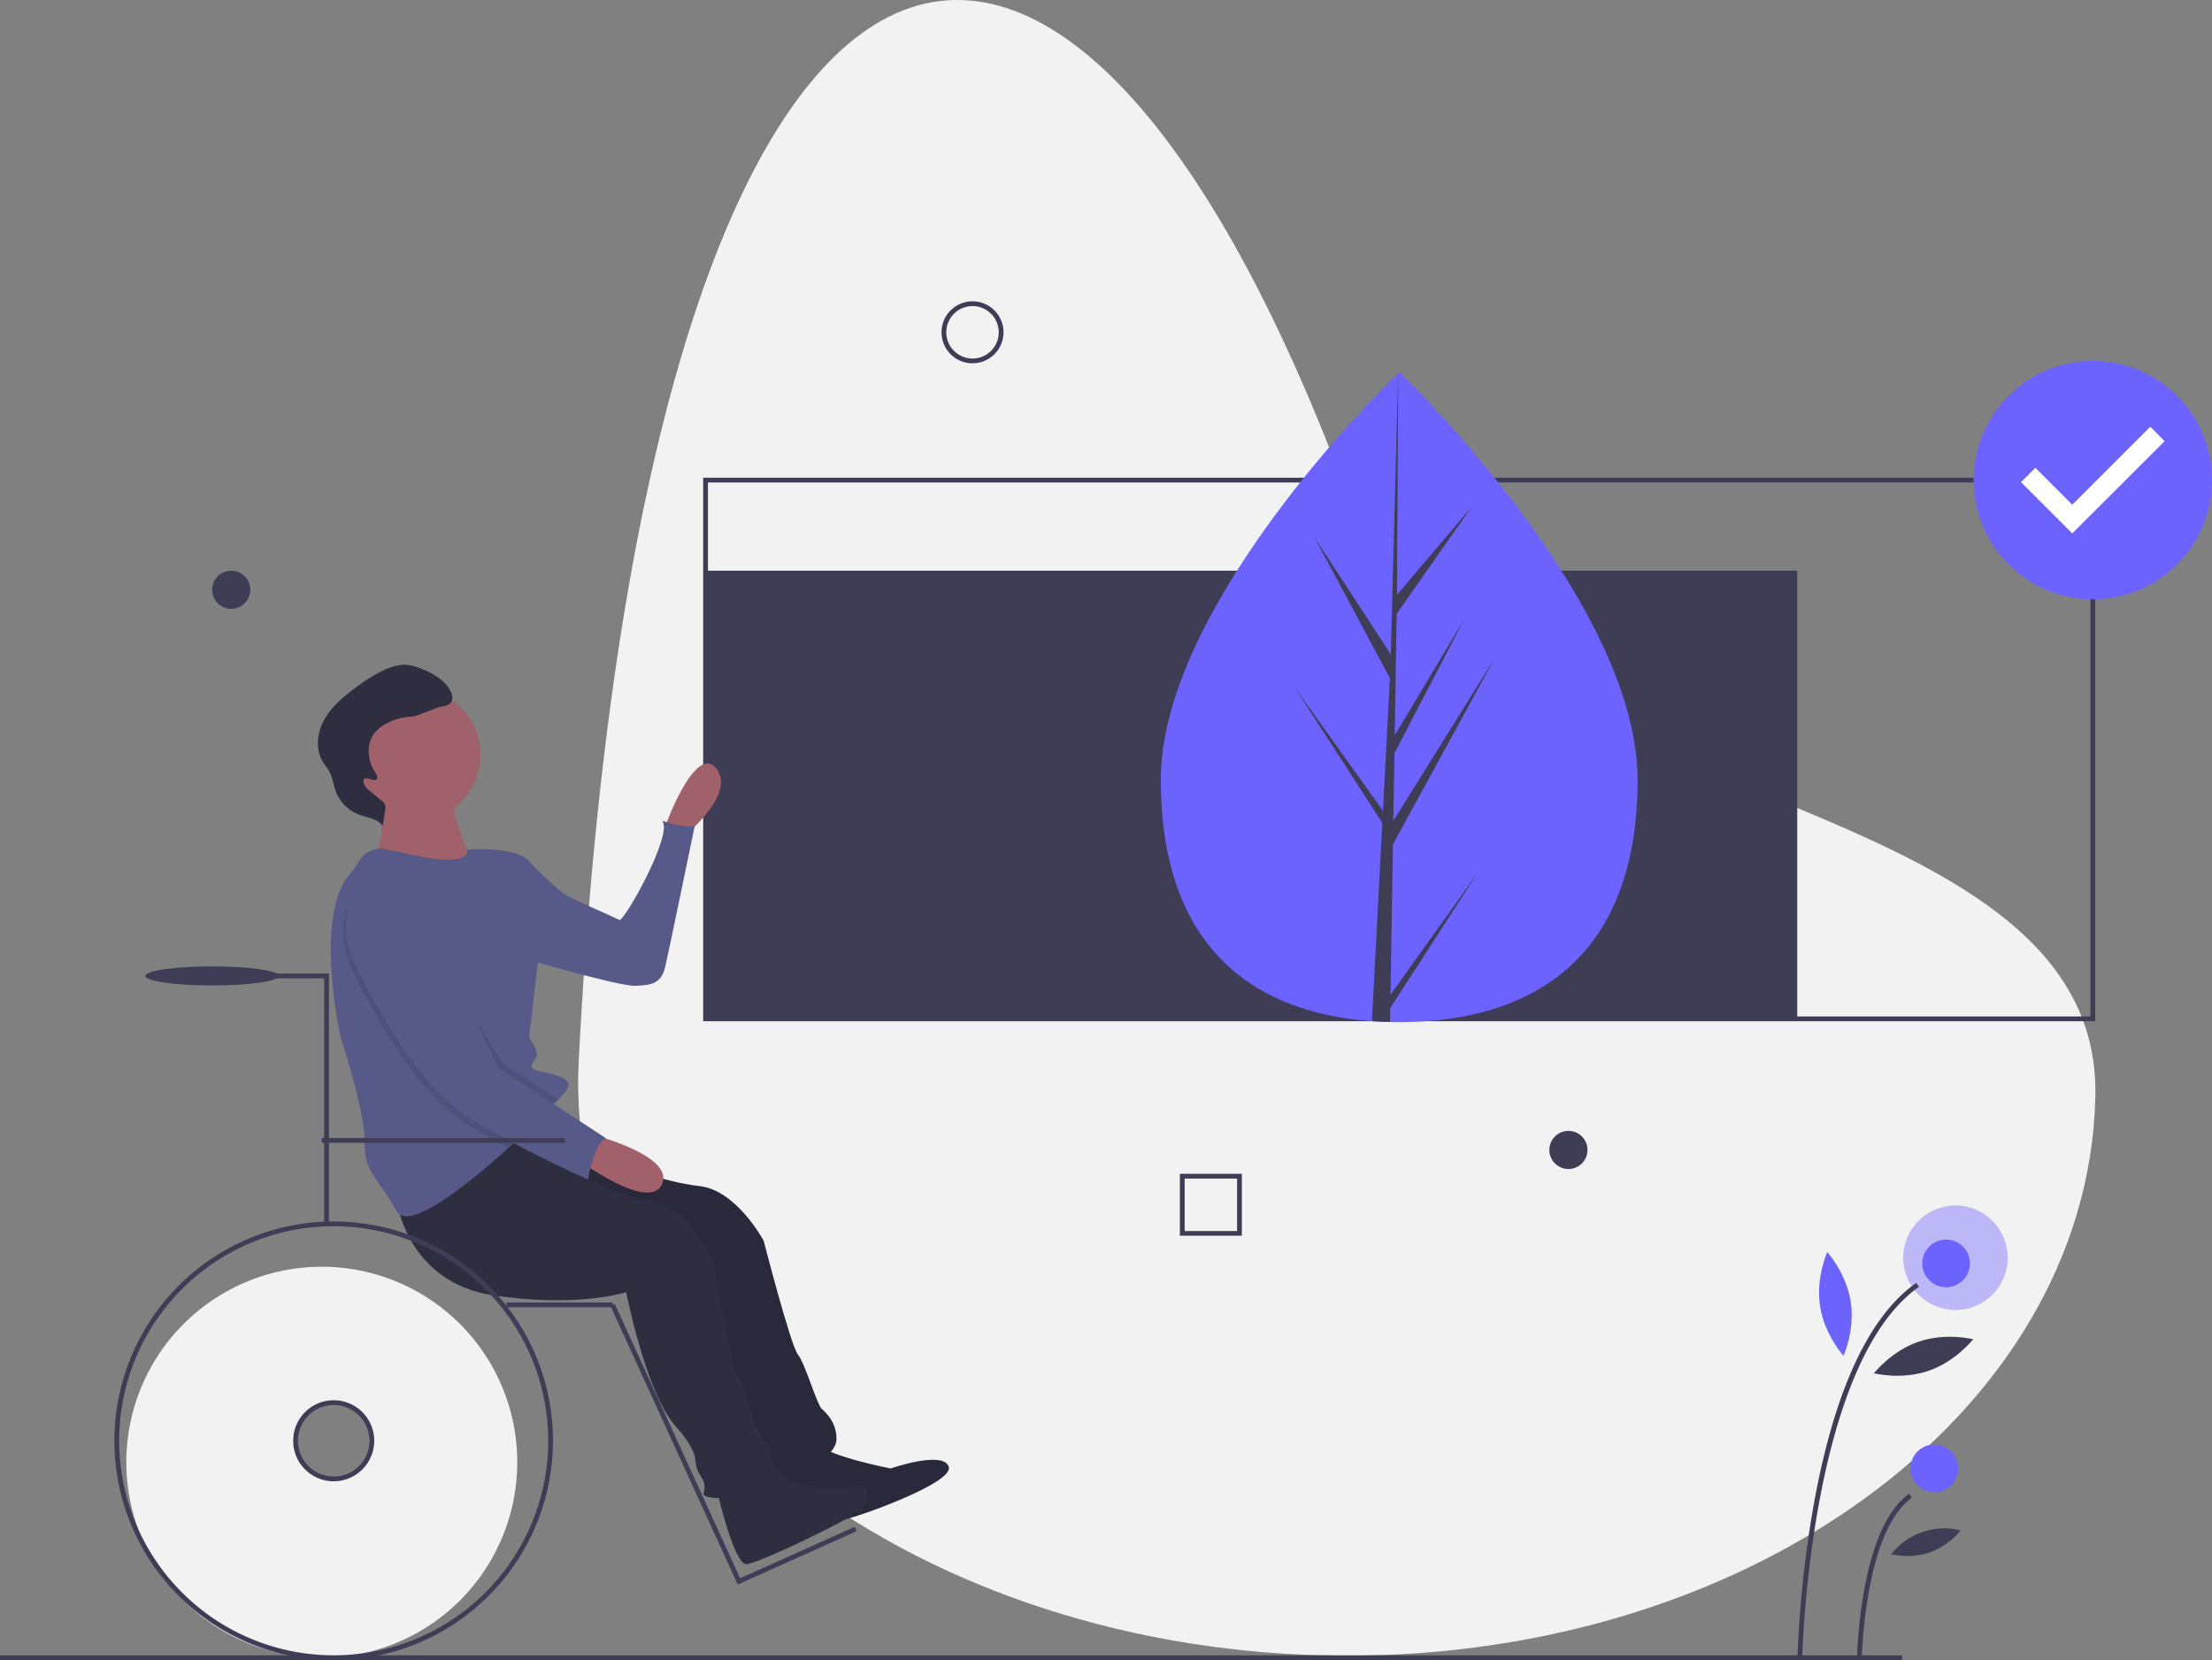 <svg id="b7bc3eb4-42a8-4621-a375-d9a4c51389b6" data-name="Layer 1" xmlns="http://www.w3.org/2000/svg" width="928" height="696.402" viewBox="0 0 928 696.402"><rect x="0" y="0" width="928" height="696.402" fill="#808080" stroke="none"/><title>complete_design</title><path d="M702.563,312.878C576.891-28.386,404.629,40.282,378.781,547.133c-6.801,133.361,136.797,245.004,312.503,249.104S1011.951,695.458,1015.066,561.982,750.077,441.901,702.563,312.878Z" transform="translate(-136 -101.799)" fill="#f2f2f2"/><rect x="296" y="239.402" width="458" height="188" fill="#3f3d56"/><circle cx="820.372" cy="527.626" r="21.92" fill="#6c63ff" opacity="0.4"/><path d="M892.083,797.819l-2-.039a463.835,463.835,0,0,1,7.1-66.287c8.648-46.881,23.029-77.67,42.743-91.512l1.148,1.637C895.022,673.951,892.106,796.583,892.083,797.819Z" transform="translate(-136 -101.799)" fill="#3f3d56"/><path d="M917.083,797.34l-2-.039c.043-2.215,1.293-54.414,21.843-68.842l1.148,1.637C918.354,743.942,917.093,796.808,917.083,797.34Z" transform="translate(-136 -101.799)" fill="#3f3d56"/><circle cx="816.452" cy="530" r="10" fill="#6c63ff"/><circle cx="811.5" cy="616" r="10" fill="#6c63ff"/><path d="M912.422,647.794c1.879,12.004-3.019,22.741-3.019,22.741s-7.945-8.726-9.825-20.73,3.019-22.741,3.019-22.741S910.542,635.79,912.422,647.794Z" transform="translate(-136 -101.799)" fill="#6c63ff"/><path d="M945.078,676.856c-11.493,3.942-22.904,1.034-22.904,1.034s7.223-9.3,18.716-13.242,22.903-1.034,22.903-1.034S956.571,672.914,945.078,676.856Z" transform="translate(-136 -101.799)" fill="#3f3d56"/><path d="M945.478,753.109a31.134,31.134,0,0,1-16.064.694A28.374,28.374,0,0,1,958.586,743.796,31.134,31.134,0,0,1,945.478,753.109Z" transform="translate(-136 -101.799)" fill="#3f3d56"/><rect y="694.402" width="798" height="2" fill="#3f3d56"/><path d="M1015,530.201H431v-228h584Zm-582-2h580v-224H433Z" transform="translate(-136 -101.799)" fill="#3f3d56"/><path d="M823,428.955c0,75.315-44.768,101.611-100,101.611-1.279,0-2.559-.018-3.829-.046-2.559-.055-5.099-.175-7.602-.35C661.721,526.645,623,498.996,623,428.955c0-72.471,92.609-163.93,99.586-170.713a.009.009,0,0,1,.009-.009c.267-.267.405-.396.405-.396S823,353.649,823,428.955Z" transform="translate(-136 -101.799)" fill="#6c63ff"/><path d="M719.355,519.042l36.576-51.1L719.263,524.657l-.092,5.863c-2.559-.055-5.099-.175-7.602-.35l3.939-75.343-.028-.589.064-.101.377-7.124L679.162,390.16l36.871,51.514.092,1.509,2.973-56.926-31.468-58.748,31.855,48.762,3.102-118.03.009-.405v.396l-.515,93.069,31.33-36.898-31.459,44.915-.828,50.971,29.259-48.919-29.379,56.42-.46,28.339L763,378.039l-42.623,77.975Z" transform="translate(-136 -101.799)" fill="#3f3d56"/><path d="M544,254.201a13,13,0,1,1,13-13A13.014,13.014,0,0,1,544,254.201Zm0-24a11,11,0,1,0,11,11A11.012,11.012,0,0,0,544,230.201Z" transform="translate(-136 -101.799)" fill="#3f3d56"/><circle cx="658" cy="482.402" r="8" fill="#3f3d56"/><circle cx="97" cy="247.402" r="8" fill="#3f3d56"/><path d="M657,620.201H631v-26h26Zm-24-2h22v-22H633Z" transform="translate(-136 -101.799)" fill="#3f3d56"/><circle cx="878" cy="201.402" r="50" fill="#6c63ff"/><polygon points="869.375 223.777 847.868 202.27 853.9 196.237 869.395 211.732 902.1 179.027 908.132 185.06 869.375 223.777" fill="#fff"/><path d="M271,633.201a82,82,0,1,0,82,82A82,82,0,0,0,271,633.201Zm5,89a16,16,0,1,1,16-16A16,16,0,0,1,276,722.201Z" transform="translate(-136 -101.799)" fill="#f2f2f2"/><path d="M357.931,574.995c-1.809,1.97-35.086,33.63-35.086,33.63s3.307,22.098,38.911,24.84l59.341,4.571s11.216,41.161,24.552,54.315,7.216,13.888,12.22,20.299-2.02,8.13,5.578,8.753,23.294-8.563,23.464-15.667-4.261-11.175-6.231-12.983-6.965-19.103-9.959-22.761S456.389,622.338,456.389,622.338s-11.316-21.284-27.003-22.982-33.14-9.328-33.14-9.328" transform="translate(-136 -101.799)" fill="#2f2e41"/><path d="M357.931,574.995c-1.809,1.97-35.086,33.63-35.086,33.63s3.307,22.098,38.911,24.84l59.341,4.571s11.216,41.161,24.552,54.315,7.216,13.888,12.22,20.299-2.02,8.13,5.578,8.753,23.294-8.563,23.464-15.667-4.261-11.175-6.231-12.983-6.965-19.103-9.959-22.761S456.389,622.338,456.389,622.338s-11.316-21.284-27.003-22.982-33.14-9.328-33.14-9.328" transform="translate(-136 -101.799)" opacity="0.1"/><path d="M415.492,447.326s12.488-33.933,21.036-23.121-13.754,28.567-13.754,28.567Z" transform="translate(-136 -101.799)" fill="#a0616a"/><path d="M349.708,465.039l7.11-3.009s12.909,13.545,18.035,16.065,19.131,8.618,20.992,9.62,22.94-36.29,17.899-41.645c0,0,9.435,3.401,13.73,2.112,0,0-10.723,51.988-12.355,59.033s-5.44,7.876-12.543,8.134-50.232-12.395-50.232-12.395Z" transform="translate(-136 -101.799)" fill="#575a89"/><path d="M459.414,716.95s2.197,7.05,1.218,8.179-3.846,20.409,7.933,19.147,17.444-5.056,20.426-4.845,47.241-15.231,45.043-22.281-24.326.671-24.326.671-25.138-4.782-31.042-10.296S459.414,716.95,459.414,716.95Z" transform="translate(-136 -101.799)" fill="#2f2e41"/><path d="M459.414,716.95s2.197,7.05,1.218,8.179-3.846,20.409,7.933,19.147,17.444-5.056,20.426-4.845,47.241-15.231,45.043-22.281-24.326.671-24.326.671-25.138-4.782-31.042-10.296S459.414,716.95,459.414,716.95Z" transform="translate(-136 -101.799)" opacity="0.1"/><path d="M436.849,727.324s7.105,30.957,12.317,30.641,42.007-18.222,46.534-21.769c5.813-4.554,5.583-12.601-1.089-10.911s-25.545.174-28.753-3.233l-8.248-8.762Z" transform="translate(-136 -101.799)" fill="#2f2e41"/><path d="M364.007,555.332c-1.947,1.833-61.165,52.069-61.165,52.069S307.689,639.878,343,645.201s55.696-1.324,55.696-1.324,8.194,41.868,20.538,55.956,6.187,14.376,10.712,21.134-2.605,7.962,4.927,9.135,23.855-6.847,24.541-13.92-3.438-11.455-5.271-13.402-5.558-19.559-8.278-23.425-10.83-48.569-10.83-48.569-9.739-22.05-25.261-24.884-32.374-11.712-32.374-11.712" transform="translate(-136 -101.799)" fill="#2f2e41"/><circle cx="173.497" cy="316.622" r="28.079" fill="#a0616a"/><path d="M294.779,435.948s4.211,17.154-2.203,25.946,42.9,4.607,42.9,4.607-13.348-27.835-8.423-34.307S294.779,435.948,294.779,435.948Z" transform="translate(-136 -101.799)" fill="#a0616a"/><path d="M357.813,462.919c5.957,6.328,3.927,42.212,3.927,42.212l-3.806,32.046s4.554,5.813,3.065,8.133-3.923,4.611.774,5.699,15.522,2.834,12.057,7.932a49.148,49.148,0,0,1-3.629,4.133c-1.104,1.168-2.417,2.523-3.906,4.035-3.483,3.518-7.913,7.844-12.828,12.406q-2.088,1.952-4.281,3.938c-18.75,16.961-42.065,34.915-46.889,26.299-8.077-14.433-13.69-16.494-13.319-28.78s-10.027-43.815-10.027-43.815-12.09-53.809,4.948-69.848l2.664-4.261a11.13,11.13,0,0,1,12.044-4.928c8.316,1.987,21.064,4.732,26.588,4.289,8.534-.688,6.663-4.197,6.663-4.197S351.855,456.591,357.813,462.919Z" transform="translate(-136 -101.799)" fill="#575a89"/><path d="M384.141,577.697s34.738,8.617,29.642,20.76-35.168-10.049-35.168-10.049Z" transform="translate(-136 -101.799)" fill="#a0616a"/><path d="M293.957,428.694c.691-.838.008-2.061-.594-2.965-3.224-4.842-3.839-11.731-.293-16.341a15.558,15.558,0,0,1,5.129-4.103,24.84,24.84,0,0,1,8.95-2.747,13.856,13.856,0,0,0,4.863-.958c.979-.497,5.6-2.115,6.592-2.587,2.181-1.037,5.214-.589,6.611-2.558,1.337-1.884.088-4.464-1.21-6.375-2.958-4.352-10.439-7.959-15.575-9.101-3.898-.867-7.966.352-11.579,2.054a70.691,70.691,0,0,0-11.794,7.379c-5.053,3.744-10.032,7.893-13.067,13.401s-3.766,12.683-.338,17.955c.714,1.098,1.588,2.09,2.256,3.216,1.631,2.748,1.926,6.072,3.078,9.053a16.756,16.756,0,0,0,9.683,9.54c3.512,1.298,7.831,1.657,9.906,4.774l.968-6.498a3.747,3.747,0,0,0-1.752-4.374l-4.974-4.19a5.684,5.684,0,0,1-2.15-2.772C287.591,426.008,292.804,430.09,293.957,428.694Z" transform="translate(-136 -101.799)" fill="#2f2e41"/><path d="M343.76,552.356l22.535,14.751c-4.469,4.519-10.505,10.367-17.109,16.344-6.255-3.367-12.634-7.012-18.34-10.675-20.878-13.4-38.78-47.048-46.8-63.371s-1.492-28.895-1.492-28.895a60.969,60.969,0,0,1,16.695-4.698C309.702,474.235,343.76,552.356,343.76,552.356Z" transform="translate(-136 -101.799)" opacity="0.1"/><path d="M346.738,547.716l23.463,15.356c-1.104,1.168-2.417,2.523-3.906,4.035-3.483,3.518-7.913,7.844-12.828,12.406-6.665-3.559-13.542-7.461-19.643-11.377-20.878-13.4-38.78-47.048-46.8-63.371s13.559-10.468,13.559-10.468-11.198-5.068-.745-6.644S346.738,547.716,346.738,547.716Z" transform="translate(-136 -101.799)" opacity="0.1"/><path d="M283.585,477.703s-6.528,12.573,1.492,28.895,25.922,49.97,46.8,63.371,50.748,26.6,50.748,26.6,2.834-15.522,7.616-17.269l-45.451-29.75S310.733,471.429,300.28,473.005A60.969,60.969,0,0,0,283.585,477.703Z" transform="translate(-136 -101.799)" fill="#575a89"/><path d="M276,798.201a92,92,0,1,1,92-92A92.104,92.104,0,0,1,276,798.201Zm0-182a90,90,0,1,0,90,90A90.102,90.102,0,0,0,276,616.201Z" transform="translate(-136 -101.799)" fill="#3f3d56"/><path d="M276,723.201a17,17,0,1,1,17-17A17.019,17.019,0,0,1,276,723.201Zm0-32a15,15,0,1,0,15,15A15.017,15.017,0,0,0,276,691.201Z" transform="translate(-136 -101.799)" fill="#3f3d56"/><polygon points="138 513.402 136 513.402 136 410.402 84 410.402 84 408.402 138 408.402 138 513.402" fill="#3f3d56"/><rect x="212.464" y="546.402" width="44.536" height="2" fill="#3f3d56"/><rect x="135" y="477.402" width="102" height="2" fill="#3f3d56"/><polygon points="309.503 664.721 256.09 547.818 257.91 546.986 310.497 662.083 358.59 640.49 359.41 642.314 309.503 664.721" fill="#3f3d56"/><ellipse cx="89" cy="409.402" rx="28" ry="4" fill="#3f3d56"/></svg>